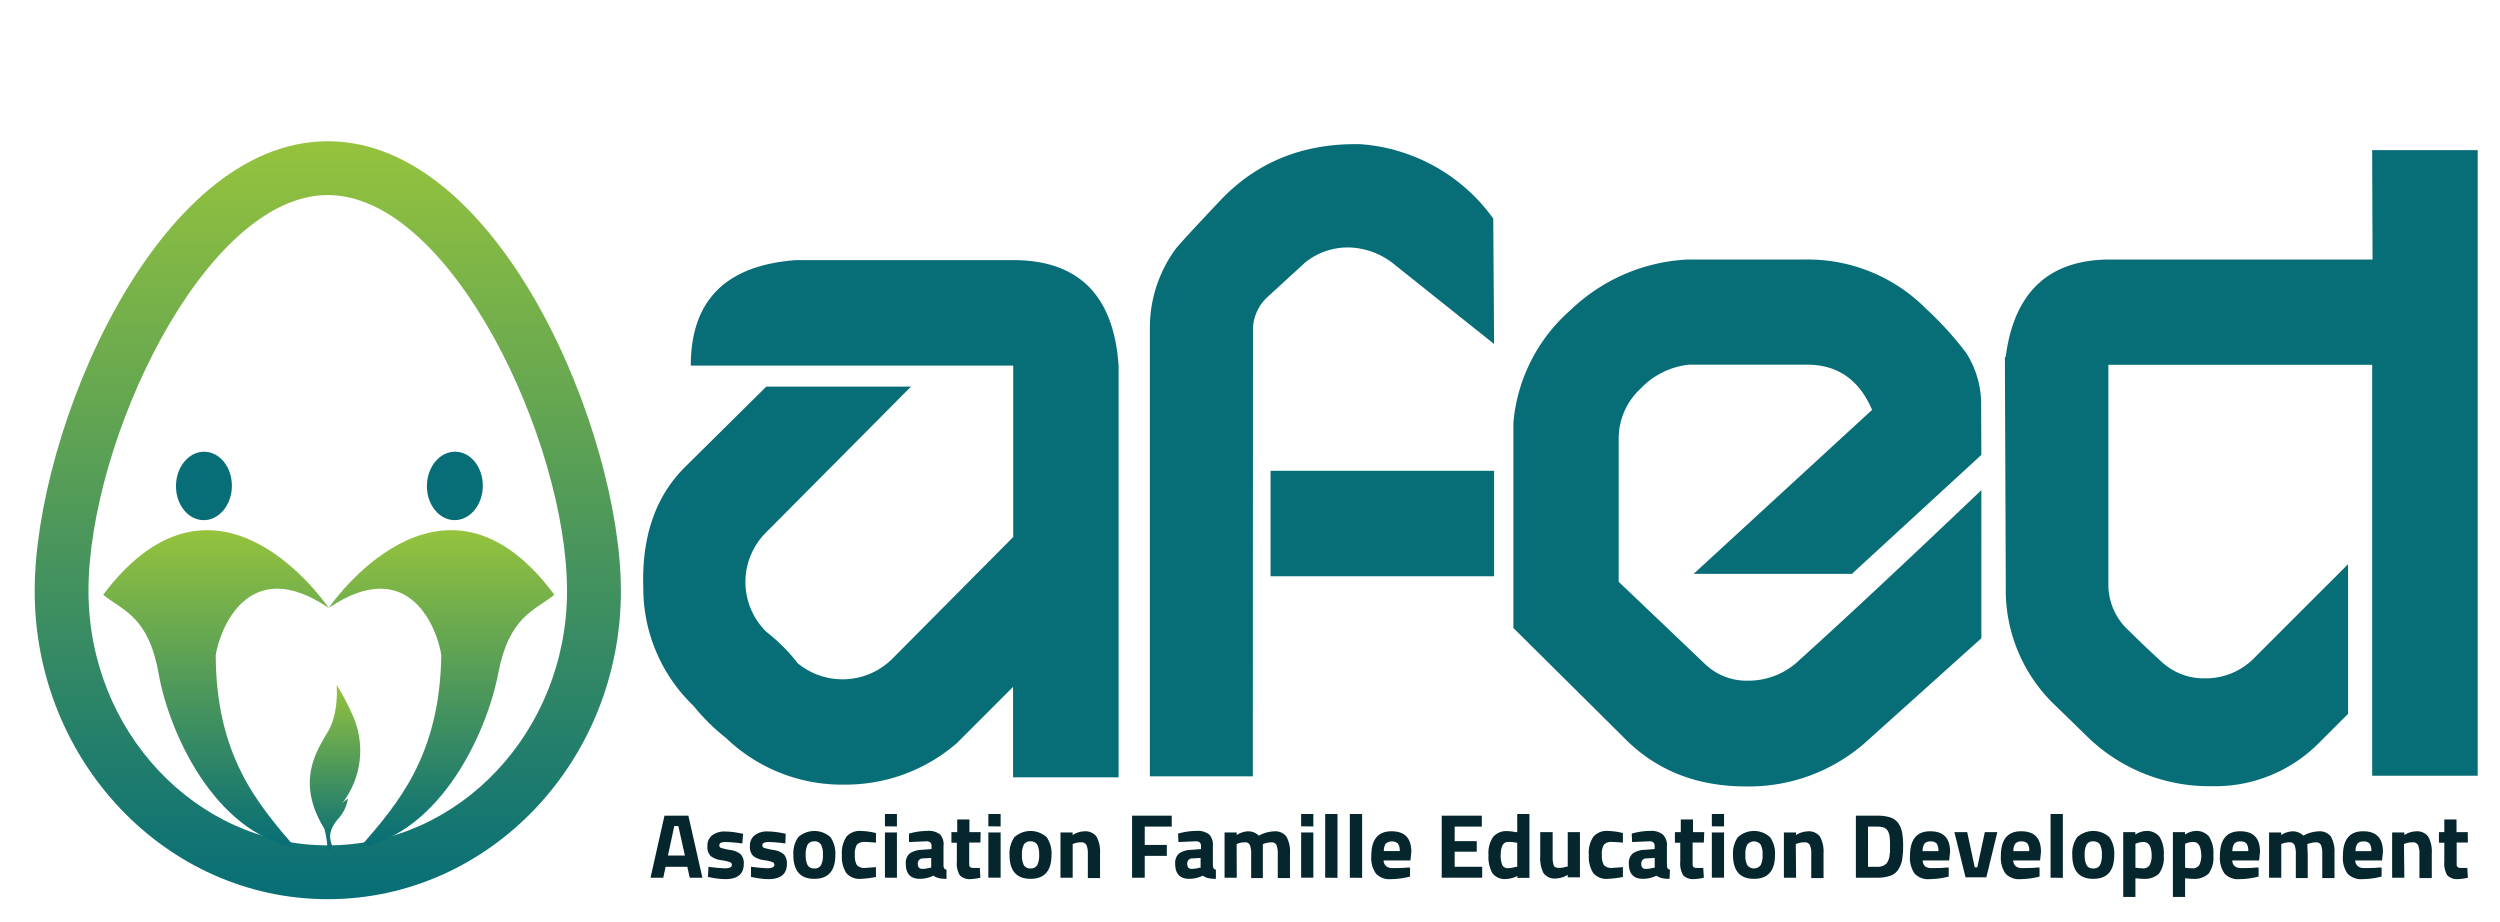 <?xml version="1.0" encoding="UTF-8"?>
<svg xmlns="http://www.w3.org/2000/svg" xmlns:xlink="http://www.w3.org/1999/xlink" id="Calque_1" data-name="Calque 1" viewBox="0 0 331.69 122.31">
  <defs>
    <style>.cls-1{fill:#076e77;}.cls-2{fill:#06262d;}.cls-3{fill:url(#Dégradé_sans_nom_19);}.cls-4{fill:url(#Dégradé_sans_nom_19-2);}.cls-5{fill:url(#Dégradé_sans_nom_19-3);}.cls-6{fill:url(#Dégradé_sans_nom_19-4);}</style>
    <linearGradient id="Dégradé_sans_nom_19" x1="43.49" y1="18.74" x2="43.49" y2="119.3" gradientUnits="userSpaceOnUse">
      <stop offset="0" stop-color="#95c33d"></stop>
      <stop offset="1" stop-color="#076e77"></stop>
    </linearGradient>
    <linearGradient id="Dégradé_sans_nom_19-2" x1="28.65" y1="70.33" x2="28.65" y2="112.46" xlink:href="#Dégradé_sans_nom_19"></linearGradient>
    <linearGradient id="Dégradé_sans_nom_19-3" x1="58.58" y1="70.33" x2="58.58" y2="112.46" xlink:href="#Dégradé_sans_nom_19"></linearGradient>
    <linearGradient id="Dégradé_sans_nom_19-4" x1="44.44" y1="90.87" x2="44.44" y2="112.67" xlink:href="#Dégradé_sans_nom_19"></linearGradient>
  </defs>
  <title>LOGO AFED</title>
  <path class="cls-1" d="M148.41,48.51v54.62h-14v-12L127,98.55a22.49,22.49,0,0,1-15,5.55,22.18,22.18,0,0,1-15.68-6.19A27.5,27.5,0,0,1,92,93.64,21.61,21.61,0,0,1,85.35,78Q85,67.72,91,61.85l10.67-10.56h19.2L101.68,70.6a9.26,9.26,0,0,0,0,13.23A23,23,0,0,1,105.84,88a9.36,9.36,0,0,0,12.59-.64l16-16.11V48.51H91.65q0-13,14-14h28.81Q147.45,34.54,148.41,48.51Z"></path>
  <path class="cls-1" d="M166.22,103H152.56V43.5A17.66,17.66,0,0,1,156,33q.86-1.07,6-6.51,7.26-7.58,18.46-7.36a23.2,23.2,0,0,1,6.19,1.28A23.74,23.74,0,0,1,198.12,29l.11,16.64L185.1,35.17a9.91,9.91,0,0,0-6.18-2.34,9,9,0,0,0-5.76,2l-5,4.58a6,6,0,0,0-1.92,4.06Zm2.35-40.54h29.66v14H168.57Z"></path>
  <path class="cls-1" d="M262.88,60.35,245.7,76.14h-21l23.68-21.76q-2.56-6-8.64-6H224.15a10.33,10.33,0,0,0-6.51,3.21,9,9,0,0,0-2.88,6.5v19.1l11.42,10.88a8,8,0,0,0,5.76,2.24,9.75,9.75,0,0,0,6.83-2.77q8.53-7.68,24.11-22.51V84.68l-15.58,14a23.36,23.36,0,0,1-15.68,5.66q-9.7,0-16-6.3-.1-.11-14.83-14.72V56.09a22.41,22.41,0,0,1,7.57-14.94,24.13,24.13,0,0,1,15.58-6.72h15.68a22.09,22.09,0,0,1,15.9,6.51,44.74,44.74,0,0,1,5.33,5.86,12.6,12.6,0,0,1,2,7.05Z"></path>
  <path class="cls-1" d="M314.73,19.92h14v83h-14V48.4h-35V77.64a8.23,8.23,0,0,0,2.77,6.08q1.92,1.92,4.32,4.11A8.21,8.21,0,0,0,292.54,90a9,9,0,0,0,6.61-2.77l12.38-12.38V94.71l-3.84,3.84a19.42,19.42,0,0,1-14.3,5.76A23.19,23.19,0,0,1,277,97.8q-.21-.21-4.27-4.16a21.1,21.1,0,0,1-6.61-15.79L266,47.34h.11Q267.79,34.42,280,34.43h34.78Z"></path>
  <path class="cls-2" d="M86.31,116.45l1.85-8.23h3.17l1.86,8.23H91.51L91.19,115H88.31L88,116.45Zm3.15-6.85-.84,3.91h2.25L90,109.6Z"></path>
  <path class="cls-2" d="M98.49,111.91a18.75,18.75,0,0,0-2.1-.19,1.81,1.81,0,0,0-.78.11.38.38,0,0,0-.17.34.33.33,0,0,0,.23.33,9.71,9.71,0,0,0,1.21.27,2.66,2.66,0,0,1,1.39.57,1.73,1.73,0,0,1,.41,1.3c0,1.31-.81,2-2.43,2a10.25,10.25,0,0,1-1.94-.22l-.39-.07L94,115a19.61,19.61,0,0,0,2.09.2,1.81,1.81,0,0,0,.8-.12.36.36,0,0,0,.21-.34.35.35,0,0,0-.22-.34,5.61,5.61,0,0,0-1.16-.27,2.91,2.91,0,0,1-1.4-.53,1.64,1.64,0,0,1-.46-1.34,1.7,1.7,0,0,1,.65-1.45,2.72,2.72,0,0,1,1.68-.49,10.62,10.62,0,0,1,2,.23l.4.07Z"></path>
  <path class="cls-2" d="M104.2,111.91a18.75,18.75,0,0,0-2.1-.19,1.72,1.72,0,0,0-.77.11.37.37,0,0,0-.18.34.33.33,0,0,0,.24.33,9.71,9.71,0,0,0,1.21.27,2.69,2.69,0,0,1,1.39.57,1.78,1.78,0,0,1,.41,1.3c0,1.31-.81,2-2.44,2a10.07,10.07,0,0,1-1.93-.22l-.39-.07,0-1.36a19.39,19.39,0,0,0,2.09.2,1.76,1.76,0,0,0,.79-.12.37.37,0,0,0,0-.68,5.43,5.43,0,0,0-1.16-.27,3,3,0,0,1-1.4-.53,1.64,1.64,0,0,1-.46-1.34,1.68,1.68,0,0,1,.66-1.45,2.68,2.68,0,0,1,1.68-.49,10.71,10.71,0,0,1,2,.23l.4.07Z"></path>
  <path class="cls-2" d="M105.9,111.08a3.19,3.19,0,0,1,4.29,0,3.81,3.81,0,0,1,.64,2.34q0,3.18-2.79,3.18c-1.85,0-2.78-1.06-2.78-3.18A3.74,3.74,0,0,1,105.9,111.08Zm1.25,3.7a.94.94,0,0,0,.89.44.93.93,0,0,0,.89-.44,2.78,2.78,0,0,0,.25-1.36,2.73,2.73,0,0,0-.25-1.36.94.94,0,0,0-.89-.43,1,1,0,0,0-.89.43,2.85,2.85,0,0,0-.25,1.36A2.9,2.9,0,0,0,107.15,114.78Z"></path>
  <path class="cls-2" d="M114.28,110.25a8.72,8.72,0,0,1,1.61.2l.33.07,0,1.28c-.64-.06-1.11-.09-1.42-.09a1.34,1.34,0,0,0-1.11.36,2.35,2.35,0,0,0-.27,1.35,2.45,2.45,0,0,0,.27,1.36,1.36,1.36,0,0,0,1.12.37l1.41-.1,0,1.3a12.19,12.19,0,0,1-2,.25,2.28,2.28,0,0,1-1.93-.76,4,4,0,0,1-.59-2.42,3.87,3.87,0,0,1,.61-2.42A2.35,2.35,0,0,1,114.28,110.25Z"></path>
  <path class="cls-2" d="M117.41,109.63V108H119v1.65Zm0,6.82v-6H119v6Z"></path>
  <path class="cls-2" d="M125.18,112.29v2.52a.84.84,0,0,0,.09.4.48.48,0,0,0,.31.17l0,1.22a4.39,4.39,0,0,1-1-.09,2,2,0,0,1-.74-.33,4.12,4.12,0,0,1-1.79.42c-1.25,0-1.87-.66-1.87-2a1.63,1.63,0,0,1,.52-1.37,3,3,0,0,1,1.6-.48l1.29-.1v-.37a.64.64,0,0,0-.17-.52.85.85,0,0,0-.54-.14l-2.28.1,0-1.12a9.28,9.28,0,0,1,2.47-.36,2.41,2.41,0,0,1,1.68.49A2.05,2.05,0,0,1,125.18,112.29Zm-2.73,1.6a.66.66,0,0,0-.68.72c0,.45.2.67.6.67a3.79,3.79,0,0,0,1-.15l.18,0v-1.3Z"></path>
  <path class="cls-2" d="M130.08,111.78h-1.49v2.48c0,.24,0,.42,0,.52a.46.46,0,0,0,.13.26.53.53,0,0,0,.36.11l.92,0,.07,1.3a6.19,6.19,0,0,1-1.23.18,1.82,1.82,0,0,1-1.49-.49,3,3,0,0,1-.4-1.81v-2.52h-.72V110.4H127v-1.68h1.62v1.68h1.49Z"></path>
  <path class="cls-2" d="M131.13,109.63V108h1.63v1.65Zm0,6.82v-6h1.63v6Z"></path>
  <path class="cls-2" d="M134.58,111.08a3.19,3.19,0,0,1,4.29,0,3.74,3.74,0,0,1,.64,2.34c0,2.12-.93,3.18-2.78,3.18s-2.79-1.06-2.79-3.18A3.81,3.81,0,0,1,134.58,111.08Zm1.26,3.7a.93.93,0,0,0,.89.44,1,1,0,0,0,.89-.44,2.9,2.9,0,0,0,.25-1.36,2.85,2.85,0,0,0-.25-1.36,1,1,0,0,0-.89-.43.94.94,0,0,0-.89.43,2.73,2.73,0,0,0-.25,1.36A2.78,2.78,0,0,0,135.84,114.78Z"></path>
  <path class="cls-2" d="M142.32,116.45H140.7v-6h1.61v.34a3.07,3.07,0,0,1,1.51-.49,1.82,1.82,0,0,1,1.67.72,4.12,4.12,0,0,1,.46,2.2v3.28h-1.62v-3.23a2.72,2.72,0,0,0-.18-1.14.72.72,0,0,0-.73-.37,2.54,2.54,0,0,0-.95.17l-.15.05Z"></path>
  <path class="cls-2" d="M150.2,116.45v-8.23h5.26v1.45h-3.58v2.43h2.93v1.45h-2.93v2.9Z"></path>
  <path class="cls-2" d="M160.92,112.29v2.52a1,1,0,0,0,.1.4c0,.08.15.13.3.17l0,1.22a4.39,4.39,0,0,1-1-.09,2.09,2.09,0,0,1-.74-.33,4.07,4.07,0,0,1-1.78.42c-1.25,0-1.88-.66-1.88-2a1.66,1.66,0,0,1,.52-1.37,3,3,0,0,1,1.6-.48l1.3-.1v-.37a.67.67,0,0,0-.17-.52.91.91,0,0,0-.55-.14l-2.27.1-.05-1.12a9.15,9.15,0,0,1,2.46-.36,2.45,2.45,0,0,1,1.69.49A2.05,2.05,0,0,1,160.92,112.29Zm-2.72,1.6a.65.65,0,0,0-.68.72c0,.45.2.67.59.67a3.86,3.86,0,0,0,1-.15l.18,0v-1.3Z"></path>
  <path class="cls-2" d="M164.09,116.45h-1.62v-6h1.61v.34a3,3,0,0,1,1.43-.49,2,2,0,0,1,1.51.57,4.52,4.52,0,0,1,2-.57,1.86,1.86,0,0,1,1.66.7,4.12,4.12,0,0,1,.47,2.22v3.28h-1.62v-3.23a2.93,2.93,0,0,0-.17-1.14.67.67,0,0,0-.68-.37,3.13,3.13,0,0,0-.95.17l-.18.06c0,.6,0,1.06,0,1.38v3.13H166v-3.11a3.4,3.4,0,0,0-.16-1.26.66.66,0,0,0-.69-.37,2.47,2.47,0,0,0-.93.17l-.15.05Z"></path>
  <path class="cls-2" d="M172.63,109.63V108h1.62v1.65Zm0,6.82v-6h1.62v6Z"></path>
  <path class="cls-2" d="M175.82,116.45V108h1.63v8.47Z"></path>
  <path class="cls-2" d="M179.09,116.45V108h1.63v8.47Z"></path>
  <path class="cls-2" d="M183.92,114.92a1.18,1.18,0,0,0,.82.25c.75,0,1.42,0,2-.07l.34,0,0,1.2a10.57,10.57,0,0,1-2.52.34,2.44,2.44,0,0,1-2-.73,3.57,3.57,0,0,1-.62-2.36c0-2.17.89-3.26,2.67-3.26s2.64.92,2.64,2.74l-.12,1.13h-3.56A1,1,0,0,0,183.92,114.92Zm1.79-2a1.68,1.68,0,0,0-.23-1,1.29,1.29,0,0,0-1.62,0,1.67,1.67,0,0,0-.25,1Z"></path>
  <path class="cls-2" d="M191.28,116.45v-8.23h5.32v1.45H193v1.93h2.93V113H193v2h3.65v1.45Z"></path>
  <path class="cls-2" d="M202.92,108v8.47h-1.61v-.25a3.46,3.46,0,0,1-1.46.4,2.05,2.05,0,0,1-1.84-.76,4.37,4.37,0,0,1-.52-2.42,3.76,3.76,0,0,1,.62-2.41,2.31,2.31,0,0,1,1.88-.76,5.91,5.91,0,0,1,1.08.13l.23,0V108Zm-1.79,7,.17,0v-3.18a6.75,6.75,0,0,0-1.19-.12c-.65,0-1,.58-1,1.74a3.11,3.11,0,0,0,.22,1.35.78.78,0,0,0,.72.4A4,4,0,0,0,201.13,115Z"></path>
  <path class="cls-2" d="M208,110.4h1.62v6H208v-.33a3.27,3.27,0,0,1-1.51.48,1.84,1.84,0,0,1-1.7-.7,4.59,4.59,0,0,1-.44-2.33V110.4H206v3.2a3.66,3.66,0,0,0,.14,1.22c.1.22.33.33.7.33a3.06,3.06,0,0,0,1-.17l.16,0Z"></path>
  <path class="cls-2" d="M213.39,110.25a8.72,8.72,0,0,1,1.61.2l.32.07,0,1.28c-.63-.06-1.11-.09-1.41-.09a1.34,1.34,0,0,0-1.11.36,2.35,2.35,0,0,0-.27,1.35,2.45,2.45,0,0,0,.27,1.36,1.36,1.36,0,0,0,1.12.37l1.4-.1,0,1.3a12,12,0,0,1-2,.25,2.27,2.27,0,0,1-1.93-.76,4,4,0,0,1-.59-2.42,3.8,3.8,0,0,1,.61-2.42A2.35,2.35,0,0,1,213.39,110.25Z"></path>
  <path class="cls-2" d="M221.16,112.29v2.52a1,1,0,0,0,.1.4c0,.08.15.13.3.17l-.05,1.22a4.39,4.39,0,0,1-1-.09,2.09,2.09,0,0,1-.74-.33,4.07,4.07,0,0,1-1.78.42c-1.25,0-1.88-.66-1.88-2a1.66,1.66,0,0,1,.52-1.37,3,3,0,0,1,1.6-.48l1.3-.1v-.37a.67.67,0,0,0-.17-.52.91.91,0,0,0-.55-.14l-2.27.1-.05-1.12a9.15,9.15,0,0,1,2.46-.36,2.41,2.41,0,0,1,1.68.49A2,2,0,0,1,221.16,112.29Zm-2.73,1.6a.65.65,0,0,0-.67.72c0,.45.19.67.59.67a3.73,3.73,0,0,0,1-.15l.19,0v-1.3Z"></path>
  <path class="cls-2" d="M226.06,111.78h-1.49v2.48c0,.24,0,.42,0,.52a.46.46,0,0,0,.13.26.53.53,0,0,0,.36.11l.92,0,.08,1.3a6.37,6.37,0,0,1-1.24.18,1.84,1.84,0,0,1-1.49-.49,3,3,0,0,1-.4-1.81v-2.52h-.71V110.4H223v-1.68h1.62v1.68h1.49Z"></path>
  <path class="cls-2" d="M227.12,109.63V108h1.62v1.65Zm0,6.82v-6h1.62v6Z"></path>
  <path class="cls-2" d="M230.57,111.08a3.17,3.17,0,0,1,4.28,0,3.74,3.74,0,0,1,.65,2.34q0,3.18-2.79,3.18c-1.86,0-2.78-1.06-2.78-3.18A3.74,3.74,0,0,1,230.57,111.08Zm1.25,3.7a1.12,1.12,0,0,0,1.78,0,2.78,2.78,0,0,0,.25-1.36,2.73,2.73,0,0,0-.25-1.36,1.14,1.14,0,0,0-1.78,0,2.73,2.73,0,0,0-.25,1.36A2.78,2.78,0,0,0,231.82,114.78Z"></path>
  <path class="cls-2" d="M238.3,116.45h-1.62v-6h1.61v.34a3.1,3.1,0,0,1,1.52-.49,1.84,1.84,0,0,1,1.67.72,4.22,4.22,0,0,1,.46,2.2v3.28h-1.63v-3.23a2.72,2.72,0,0,0-.18-1.14.72.72,0,0,0-.72-.37,2.63,2.63,0,0,0-1,.17l-.15.05Z"></path>
  <path class="cls-2" d="M249,116.45h-2.77v-8.23H249a5.81,5.81,0,0,1,1.76.22,2.14,2.14,0,0,1,1.07.74,3.07,3.07,0,0,1,.52,1.21,8.93,8.93,0,0,1,.15,1.81,11.59,11.59,0,0,1-.13,1.85,3.52,3.52,0,0,1-.51,1.31,2,2,0,0,1-1.07.83A5.06,5.06,0,0,1,249,116.45Zm1.76-3.27c0-.25,0-.61,0-1.07a10.24,10.24,0,0,0-.05-1.09,2,2,0,0,0-.23-.75,1,1,0,0,0-.54-.47,3.08,3.08,0,0,0-1-.13h-1.1V115H249a1.69,1.69,0,0,0,1.32-.46A2.35,2.35,0,0,0,250.72,113.18Z"></path>
  <path class="cls-2" d="M255.39,114.92a1.22,1.22,0,0,0,.82.25c.75,0,1.42,0,2-.07l.34,0,0,1.2a10.57,10.57,0,0,1-2.52.34,2.45,2.45,0,0,1-2-.73,3.63,3.63,0,0,1-.62-2.36c0-2.17.9-3.26,2.68-3.26s2.64.92,2.64,2.74l-.12,1.13H255.1A1.07,1.07,0,0,0,255.39,114.92Zm1.79-2a1.68,1.68,0,0,0-.23-1,1,1,0,0,0-.8-.28,1,1,0,0,0-.82.29,1.68,1.68,0,0,0-.24,1Z"></path>
  <path class="cls-2" d="M259.3,110.4H261l1,4.67h.34l1-4.67H265l-1.46,6h-2.76Z"></path>
  <path class="cls-2" d="M267.44,114.92a1.2,1.2,0,0,0,.82.25c.75,0,1.42,0,2-.07l.34,0,0,1.2a10.43,10.43,0,0,1-2.51.34,2.45,2.45,0,0,1-2-.73,3.63,3.63,0,0,1-.62-2.36c0-2.17.89-3.26,2.68-3.26s2.64.92,2.64,2.74l-.12,1.13h-3.56A1,1,0,0,0,267.44,114.92Zm1.79-2a1.68,1.68,0,0,0-.23-1,1,1,0,0,0-.81-.28,1,1,0,0,0-.81.29,1.67,1.67,0,0,0-.25,1Z"></path>
  <path class="cls-2" d="M272.06,116.45V108h1.63v8.47Z"></path>
  <path class="cls-2" d="M275.59,111.08a3.17,3.17,0,0,1,4.28,0,3.74,3.74,0,0,1,.64,2.34c0,2.12-.92,3.18-2.78,3.18s-2.79-1.06-2.79-3.18A3.74,3.74,0,0,1,275.59,111.08Zm1.25,3.7a.93.93,0,0,0,.89.44.94.94,0,0,0,.89-.44,2.9,2.9,0,0,0,.25-1.36,2.85,2.85,0,0,0-.25-1.36,1,1,0,0,0-.89-.43.94.94,0,0,0-.89.43,2.73,2.73,0,0,0-.25,1.36A2.78,2.78,0,0,0,276.84,114.78Z"></path>
  <path class="cls-2" d="M281.7,119v-8.6h1.61v.33a2.79,2.79,0,0,1,1.38-.48,2.17,2.17,0,0,1,1.81.74,4.14,4.14,0,0,1,.58,2.49,3.63,3.63,0,0,1-.64,2.44,2.81,2.81,0,0,1-2.11.68,5.33,5.33,0,0,1-.86-.07l-.15,0V119Zm2.68-7.29a2.5,2.5,0,0,0-.91.18l-.15.06v3.17a7,7,0,0,0,.89.08,1,1,0,0,0,1-.42,2.79,2.79,0,0,0,.26-1.4C285.43,112.26,285.08,111.71,284.38,111.71Z"></path>
  <path class="cls-2" d="M288.29,119v-8.6h1.61v.33a2.72,2.72,0,0,1,1.38-.48,2.15,2.15,0,0,1,1.8.74,4.07,4.07,0,0,1,.58,2.49,3.57,3.57,0,0,1-.64,2.44,2.79,2.79,0,0,1-2.1.68,5.24,5.24,0,0,1-.86-.07l-.15,0V119Zm2.67-7.29a2.45,2.45,0,0,0-.9.18l-.15.06v3.17a6.91,6.91,0,0,0,.88.08,1.06,1.06,0,0,0,1-.42,2.79,2.79,0,0,0,.26-1.4C292,112.26,291.67,111.71,291,111.71Z"></path>
  <path class="cls-2" d="M296.5,114.92a1.2,1.2,0,0,0,.82.25c.75,0,1.42,0,2-.07l.34,0,0,1.2a10.43,10.43,0,0,1-2.51.34,2.45,2.45,0,0,1-2-.73,3.63,3.63,0,0,1-.62-2.36c0-2.17.89-3.26,2.68-3.26s2.64.92,2.64,2.74l-.12,1.13h-3.56A1,1,0,0,0,296.5,114.92Zm1.79-2a1.68,1.68,0,0,0-.23-1,1,1,0,0,0-.81-.28,1,1,0,0,0-.81.29,1.75,1.75,0,0,0-.25,1Z"></path>
  <path class="cls-2" d="M302.67,116.45h-1.62v-6h1.61v.34a3,3,0,0,1,1.43-.49,2,2,0,0,1,1.51.57,4.55,4.55,0,0,1,2-.57,1.86,1.86,0,0,1,1.66.7,4.12,4.12,0,0,1,.47,2.22v3.28h-1.62v-3.23a2.93,2.93,0,0,0-.17-1.14.67.67,0,0,0-.68-.37,3.13,3.13,0,0,0-.95.17l-.18.06c0,.6.05,1.06.05,1.38v3.13H304.6v-3.11a3.4,3.4,0,0,0-.16-1.26.66.66,0,0,0-.69-.37,2.47,2.47,0,0,0-.93.17l-.15.05Z"></path>
  <path class="cls-2" d="M312.84,114.92a1.17,1.17,0,0,0,.81.25c.76,0,1.43,0,2-.07l.33,0,0,1.2a10.57,10.57,0,0,1-2.52.34,2.48,2.48,0,0,1-2-.73,3.63,3.63,0,0,1-.61-2.36c0-2.17.89-3.26,2.67-3.26s2.64.92,2.64,2.74l-.12,1.13h-3.56A1,1,0,0,0,312.84,114.92Zm1.78-2a1.61,1.61,0,0,0-.23-1,1,1,0,0,0-.8-.28,1,1,0,0,0-.81.29,1.67,1.67,0,0,0-.25,1Z"></path>
  <path class="cls-2" d="M319,116.45h-1.62v-6H319v.34a3,3,0,0,1,1.51-.49,1.83,1.83,0,0,1,1.67.72,4.12,4.12,0,0,1,.46,2.2v3.28H321v-3.23a2.72,2.72,0,0,0-.18-1.14.73.73,0,0,0-.73-.37,2.63,2.63,0,0,0-1,.17l-.14.05Z"></path>
  <path class="cls-2" d="M327.43,111.78h-1.49v2.48c0,.24,0,.42,0,.52a.42.42,0,0,0,.14.26.49.49,0,0,0,.35.11l.92,0,.08,1.3a6.27,6.27,0,0,1-1.24.18,1.84,1.84,0,0,1-1.49-.49,3,3,0,0,1-.4-1.81v-2.52h-.71V110.4h.71v-1.68h1.62v1.68h1.49Z"></path>
  <path class="cls-3" d="M43.49,119.3C22.05,119.3,4.6,101,4.6,78.4c0-21,16-59.66,38.89-59.66S82.38,57.44,82.38,78.4C82.38,101,64.93,119.3,43.49,119.3Zm0-93.42c-16.37,0-31.75,32.76-31.75,52.52C11.74,97,26,112.16,43.49,112.16S75.23,97,75.23,78.4C75.23,58.64,59.86,25.88,43.49,25.88Z"></path>
  <path class="cls-4" d="M43.61,80.66s-14.71-22-29.92-1.75c2.56,2.1,6,2.8,7.36,10.48s7.3,21,18.12,23.07c-5.1-5.94-10.48-12.23-10.55-25.51C29.06,83.8,32.82,73.32,43.61,80.66Z"></path>
  <ellipse class="cls-1" cx="27.06" cy="64.48" rx="4.54" ry="3.71" transform="translate(-37.83 90.54) rotate(-89.12)"></ellipse>
  <path class="cls-5" d="M43.61,80.66s14.94-22,29.94-1.75c-2.57,2.1-6,2.8-7.46,10.48s-7.52,21-18.37,23.07c5.17-5.94,10.61-12.23,10.83-25.51C58.13,83.8,54.48,73.32,43.61,80.66Z"></path>
  <ellipse class="cls-1" cx="60.35" cy="64.48" rx="4.54" ry="3.71" transform="translate(-5.05 123.82) rotate(-89.12)"></ellipse>
  <path class="cls-6" d="M44.66,90.87S45,94.5,43.55,97s-4.4,6.64-.52,12.94a13,13,0,0,1,.42,2.6c.27.23.81.32.56-.48s-.56-1.84,1-3.59a5.16,5.16,0,0,0,1.11-2.25c.23-.59-.72.35-.72.35a11.4,11.4,0,0,0,1.21-12.05A28,28,0,0,0,44.66,90.87Z"></path>
</svg>
